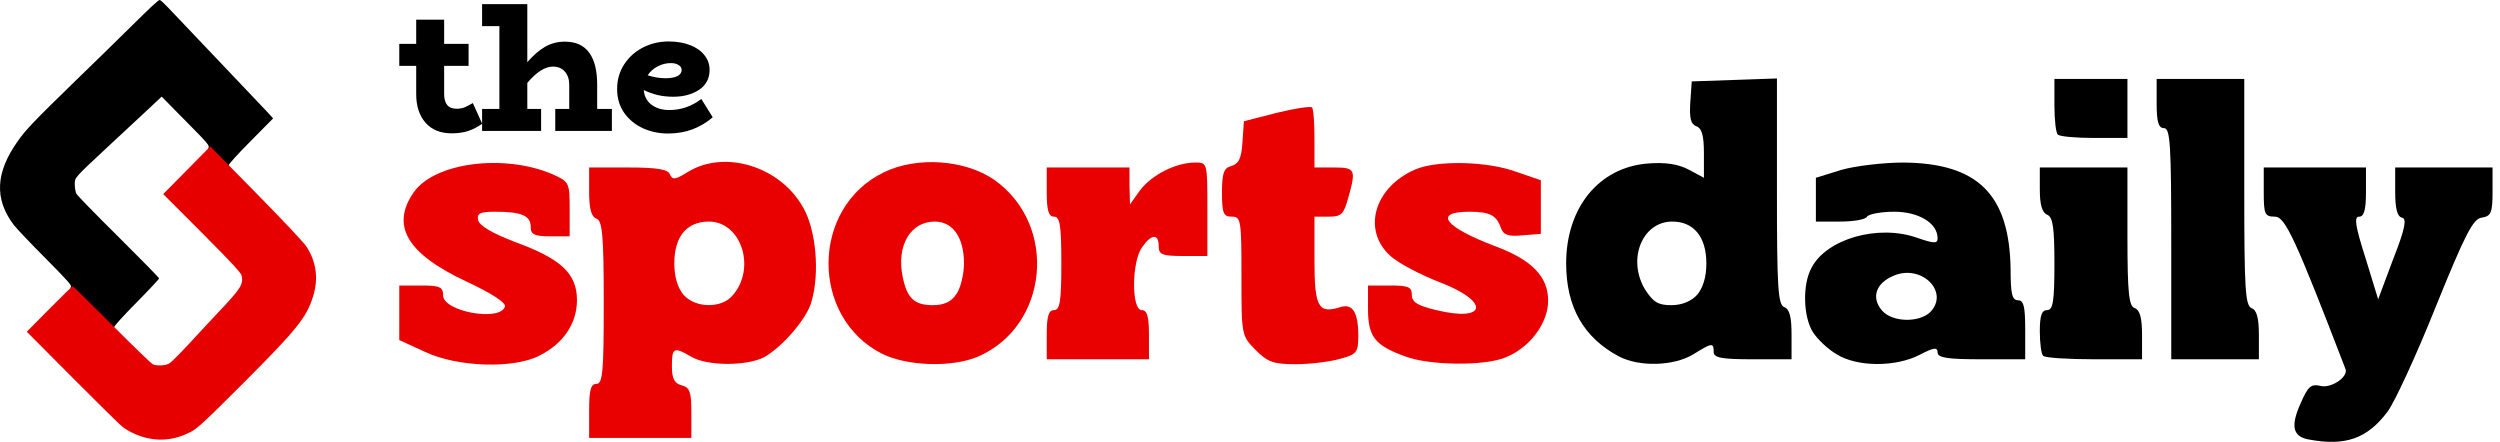<svg width="215" height="38" viewBox="0 0 215 38" fill="none" xmlns="http://www.w3.org/2000/svg">
<path d="M7.66 26.556C6.17 25.071 5.968 24.827 6.089 24.694C6.21 24.572 5.928 24.247 3.914 22.213C2.635 20.931 1.407 19.64 1.185 19.345C-0.506 17.107 -0.386 14.829 1.538 12.123C2.253 11.117 2.927 10.415 6.482 6.957C8.093 5.401 10.107 3.428 10.963 2.583C13.097 0.478 13.611 0 13.742 0C13.802 0 14.114 0.285 14.447 0.641C14.769 0.987 16.743 3.061 18.817 5.238C20.901 7.425 22.804 9.428 23.046 9.693L23.489 10.181L21.546 12.144C20.408 13.293 19.622 14.158 19.663 14.229C19.713 14.3 19.643 14.341 19.461 14.341C19.26 14.341 19.018 14.158 18.505 13.629C17.89 12.988 17.83 12.886 17.931 12.713C18.042 12.53 17.86 12.306 15.977 10.415L13.903 8.309L12.513 9.611C11.738 10.323 10.318 11.645 9.352 12.551C6.331 15.368 6.431 15.256 6.431 15.856C6.431 16.151 6.492 16.507 6.572 16.66C6.653 16.822 8.284 18.49 10.197 20.382C12.111 22.284 13.681 23.881 13.681 23.942C13.681 24.003 12.795 24.949 11.718 26.037C10.64 27.125 9.774 28.081 9.805 28.152C9.835 28.224 9.754 28.274 9.603 28.274C9.432 28.274 8.909 27.817 7.66 26.556Z" fill="black"/>
<path d="M12.695 37.682C11.919 37.509 11.084 37.133 10.53 36.706C10.298 36.523 8.355 34.611 6.21 32.455L2.303 28.529L4.236 26.576C5.304 25.498 6.21 24.613 6.25 24.613C6.29 24.613 7.801 26.108 9.624 27.929C11.436 29.749 13.027 31.285 13.158 31.336C13.51 31.478 14.195 31.448 14.517 31.275C14.769 31.142 15.615 30.278 17.357 28.376C17.689 28.01 18.354 27.308 18.827 26.8C20.72 24.806 20.942 24.45 20.78 23.698C20.73 23.464 19.904 22.569 17.377 20.036L14.034 16.69L16.058 14.646L18.082 12.591L21.999 16.578C24.285 18.897 26.087 20.819 26.339 21.185C27.205 22.497 27.406 23.952 26.923 25.498C26.359 27.308 25.523 28.346 20.952 32.922C17.478 36.391 16.984 36.848 16.35 37.174C15.152 37.784 13.943 37.957 12.695 37.682Z" fill="#E70000"/>
<path d="M41.468 10.64C41.099 10.905 40.704 11.111 40.283 11.26C39.861 11.397 39.382 11.466 38.844 11.466C37.885 11.466 37.137 11.164 36.599 10.56C36.062 9.946 35.793 9.124 35.793 8.096V5.664H34.338V3.773H35.793V1.69H38.196V3.773H40.298V5.664H38.196V8.096C38.196 8.488 38.28 8.796 38.449 9.018C38.628 9.241 38.902 9.352 39.271 9.352C39.503 9.352 39.724 9.315 39.935 9.241C40.146 9.156 40.388 9.029 40.662 8.859L41.468 10.64Z" fill="black"/>
<path d="M52.622 9.368V11.26H47.752V9.368H48.954V7.286C48.954 6.819 48.828 6.443 48.575 6.157C48.332 5.871 47.99 5.728 47.547 5.728C46.872 5.728 46.14 6.194 45.349 7.127V9.368H46.535V11.26H41.46V9.368H42.947V2.247H41.46V0.355H45.349V5.346C45.887 4.732 46.403 4.287 46.899 4.011C47.405 3.725 47.963 3.582 48.575 3.582C49.513 3.582 50.208 3.895 50.661 4.52C51.125 5.134 51.357 6.056 51.357 7.286V9.368H52.622Z" fill="black"/>
<path d="M61.293 10.083C60.798 10.518 60.224 10.862 59.57 11.117C58.927 11.36 58.221 11.482 57.452 11.482C56.693 11.482 55.976 11.334 55.302 11.037C54.638 10.73 54.1 10.29 53.689 9.718C53.278 9.135 53.072 8.446 53.072 7.651C53.072 6.856 53.278 6.146 53.689 5.521C54.1 4.896 54.643 4.414 55.317 4.075C55.992 3.736 56.719 3.566 57.499 3.566C58.184 3.566 58.79 3.667 59.317 3.868C59.855 4.069 60.271 4.356 60.566 4.726C60.872 5.097 61.025 5.527 61.025 6.014C61.025 6.756 60.719 7.328 60.108 7.731C59.507 8.123 58.774 8.319 57.91 8.319C57.425 8.319 56.977 8.271 56.566 8.176C56.166 8.08 55.765 7.937 55.365 7.747C55.407 8.287 55.634 8.711 56.045 9.018C56.456 9.315 56.956 9.463 57.547 9.463C58.569 9.463 59.491 9.145 60.313 8.51L61.293 10.083ZM57.689 5.426C57.299 5.426 56.919 5.521 56.55 5.712C56.192 5.903 55.908 6.157 55.697 6.475C56.213 6.645 56.745 6.729 57.294 6.729C57.726 6.719 58.052 6.655 58.274 6.539C58.506 6.411 58.621 6.237 58.621 6.014C58.621 5.844 58.537 5.707 58.369 5.601C58.2 5.484 57.973 5.426 57.689 5.426Z" fill="black"/>
<path d="M198.534 37.792C197.153 37.538 196.985 36.608 197.864 34.662C198.492 33.224 198.744 33.012 199.539 33.182C200.46 33.435 201.967 32.42 201.716 31.744C197.404 20.535 196.525 18.632 195.646 18.632C194.766 18.632 194.683 18.421 194.683 16.517V14.403H199.078H203.474V16.517C203.474 18.04 203.307 18.632 202.888 18.632C202.428 18.632 202.553 19.436 203.432 22.185L204.521 25.738L205.819 22.27C206.865 19.605 206.991 18.801 206.572 18.717C206.154 18.632 205.986 17.913 205.986 16.475V14.403H210.173H214.359V16.475C214.359 18.294 214.234 18.59 213.438 18.717C212.685 18.801 212.015 20.113 209.461 26.414C207.786 30.602 205.903 34.662 205.316 35.423C203.558 37.749 201.674 38.384 198.534 37.792Z" fill="black"/>
<path d="M139.211 30.644C136.197 29.037 134.689 26.414 134.689 22.65C134.689 17.871 137.494 14.403 141.681 14.064C143.188 13.937 144.318 14.107 145.198 14.572L146.537 15.291V13.176C146.537 11.696 146.37 11.019 145.867 10.85C145.407 10.681 145.281 10.131 145.365 8.82L145.491 7.001L149.175 6.874L152.817 6.747V16.475C152.817 24.68 152.901 26.203 153.445 26.414C153.906 26.584 154.073 27.26 154.073 28.783V30.898H150.724C148.044 30.898 147.375 30.771 147.375 30.263C147.375 29.46 147.249 29.46 145.616 30.475C143.942 31.49 140.969 31.574 139.211 30.644ZM145.951 25.357C146.454 24.765 146.747 23.834 146.747 22.65C146.747 20.366 145.658 19.055 143.816 19.055C141.22 19.055 139.923 22.312 141.472 24.892C142.183 25.991 142.602 26.245 143.732 26.245C144.653 26.245 145.449 25.907 145.951 25.357Z" fill="black"/>
<path d="M157.967 30.475C157.213 30.052 156.292 29.164 155.915 28.572C155.078 27.26 154.994 24.469 155.79 23.031C157.087 20.535 161.525 19.267 164.874 20.451C166.34 20.958 166.633 20.958 166.633 20.493C166.633 19.182 165 18.209 162.907 18.209C161.734 18.209 160.688 18.421 160.562 18.632C160.437 18.886 159.39 19.055 158.218 19.055H156.166V17.152V15.291L158.343 14.614C159.516 14.276 161.944 13.98 163.66 13.98C170.107 14.022 172.829 16.729 172.912 23.2C172.912 25.23 173.038 25.822 173.54 25.822C174.043 25.822 174.168 26.372 174.168 28.36V30.898H170.4C167.47 30.898 166.633 30.771 166.633 30.306C166.633 29.84 166.298 29.883 165.084 30.517C163.032 31.574 159.725 31.574 157.967 30.475ZM166.005 26.837C167.679 25.103 165.251 22.692 162.865 23.708C161.316 24.342 160.897 25.611 161.86 26.71C162.739 27.726 165.042 27.768 166.005 26.837Z" fill="black"/>
<path d="M175.717 30.602C175.55 30.475 175.424 29.502 175.424 28.487C175.424 27.133 175.592 26.668 176.052 26.668C176.555 26.668 176.68 25.949 176.68 22.692C176.68 19.563 176.555 18.674 176.052 18.463C175.634 18.294 175.424 17.617 175.424 16.306V14.403H179.192H182.96V20.324C182.96 25.23 183.086 26.33 183.588 26.499C184.049 26.668 184.216 27.387 184.216 28.825V30.898H180.113C177.853 30.898 175.843 30.771 175.717 30.602Z" fill="black"/>
<path d="M186.728 20.958C186.728 12.415 186.644 11.019 186.1 11.019C185.64 11.019 185.472 10.511 185.472 8.904V6.79H189.24H193.008V16.517C193.008 24.807 193.092 26.288 193.636 26.499C194.096 26.668 194.264 27.387 194.264 28.825V30.898H190.496H186.728V20.958Z" fill="black"/>
<path d="M176.973 11.569C176.806 11.442 176.68 10.3 176.68 9.031V6.79H179.82H182.96V9.327V11.865H180.113C178.523 11.865 177.099 11.738 176.973 11.569Z" fill="black"/>
<path d="M50.666 35.339C50.666 33.562 50.791 33.013 51.294 33.013C51.838 33.013 51.922 31.955 51.922 26.034C51.922 20.197 51.796 18.971 51.294 18.801C50.833 18.632 50.666 17.913 50.666 16.475V14.403H54.015C56.569 14.403 57.448 14.572 57.615 14.995C57.825 15.502 58.076 15.46 59.164 14.783C62.346 12.838 67.119 14.318 69.087 17.871C70.175 19.774 70.51 23.454 69.798 25.907C69.421 27.387 67.244 29.883 65.695 30.729C64.188 31.49 60.839 31.49 59.458 30.686C57.95 29.798 57.783 29.883 57.783 31.49C57.783 32.547 57.992 32.97 58.62 33.139C59.332 33.309 59.458 33.731 59.458 35.508V37.665H55.062H50.666V35.339ZM62.974 25.442C65.067 23.116 63.77 19.055 60.965 19.055C59.039 19.055 57.992 20.366 57.992 22.65C57.992 23.834 58.285 24.765 58.788 25.357C59.792 26.499 62.011 26.541 62.974 25.442Z" fill="#E90000"/>
<path d="M36.557 30.263L34.338 29.248V26.88V24.553H36.222C37.813 24.553 38.106 24.68 38.106 25.399C38.106 26.795 43.005 27.683 43.423 26.372C43.549 26.034 42.209 25.188 40.116 24.215C34.966 21.804 33.585 19.393 35.594 16.517C37.395 13.98 43.298 13.218 47.442 14.953C48.949 15.629 48.991 15.671 48.991 17.956V20.324H47.317C45.935 20.324 45.642 20.155 45.642 19.52C45.642 18.548 44.847 18.209 42.628 18.209C41.288 18.209 40.995 18.336 41.121 18.928C41.204 19.393 42.335 20.07 44.344 20.831C48.279 22.27 49.619 23.538 49.619 25.822C49.619 27.81 48.447 29.544 46.438 30.559C44.219 31.744 39.32 31.574 36.557 30.263Z" fill="#E90000"/>
<path d="M75.869 30.433C69.673 27.303 69.715 17.871 75.994 14.826C78.841 13.43 82.986 13.726 85.498 15.46C91.024 19.351 90.187 28.064 84.074 30.686C81.814 31.617 78.046 31.49 75.869 30.433ZM82.232 25.315C82.609 24.807 82.902 23.581 82.902 22.65C82.902 20.409 81.939 19.055 80.39 19.055C78.297 19.055 77.083 21.128 77.627 23.792C78.004 25.653 78.632 26.245 80.223 26.245C81.186 26.245 81.814 25.949 82.232 25.315Z" fill="#E90000"/>
<path d="M107.98 30.094C106.765 28.867 106.765 28.825 106.765 23.75C106.765 18.928 106.724 18.632 105.928 18.632C105.216 18.632 105.091 18.336 105.091 16.56C105.091 14.868 105.258 14.445 105.886 14.276C106.514 14.107 106.765 13.641 106.849 12.246L106.975 10.427L109.78 9.708C111.329 9.327 112.71 9.116 112.836 9.243C112.961 9.37 113.045 10.596 113.045 11.95V14.403H114.72C116.562 14.403 116.646 14.572 115.934 17.067C115.557 18.421 115.348 18.632 114.301 18.632H113.045V22.396C113.045 26.414 113.38 27.007 115.264 26.414C116.311 26.076 116.813 26.837 116.813 28.867C116.813 30.306 116.687 30.475 115.264 30.855C114.385 31.109 112.668 31.321 111.454 31.321C109.529 31.321 109.026 31.151 107.98 30.094Z" fill="#E90000"/>
<path d="M120.832 30.644C118.237 29.713 117.65 28.952 117.65 26.584V24.553H119.534C121.125 24.553 121.418 24.68 121.418 25.357C121.418 25.991 121.921 26.288 123.512 26.668C127.865 27.726 128.159 25.949 123.888 24.3C122.214 23.665 120.288 22.65 119.576 22.016C117.106 19.774 118.195 16.095 121.711 14.572C123.595 13.768 127.907 13.853 130.419 14.783L132.513 15.502V17.829V20.113L130.922 20.239C129.708 20.366 129.289 20.197 129.08 19.605C128.703 18.505 128.117 18.209 126.358 18.209C123.218 18.209 124.223 19.52 128.577 21.17C131.759 22.354 133.14 23.792 133.14 25.865C133.14 27.768 131.591 29.883 129.498 30.729C127.74 31.49 122.925 31.448 120.832 30.644Z" fill="#E90000"/>
<path d="M90.019 28.783C90.019 27.176 90.187 26.668 90.647 26.668C91.15 26.668 91.275 25.949 91.275 22.65C91.275 19.351 91.15 18.632 90.647 18.632C90.187 18.632 90.019 18.125 90.019 16.517V14.403H93.578H97.136V16.01L97.178 17.575L98.057 16.348C99.062 15.037 101.114 13.98 102.788 13.98C103.835 13.98 103.835 13.98 103.835 17.998V22.016H101.742C99.941 22.016 99.648 21.889 99.648 21.17C99.648 20.07 99.02 20.113 98.225 21.255C97.304 22.523 97.304 26.668 98.183 26.668C98.644 26.668 98.811 27.176 98.811 28.783V30.898H94.415H90.019V28.783Z" fill="#E90000"/>
</svg>

